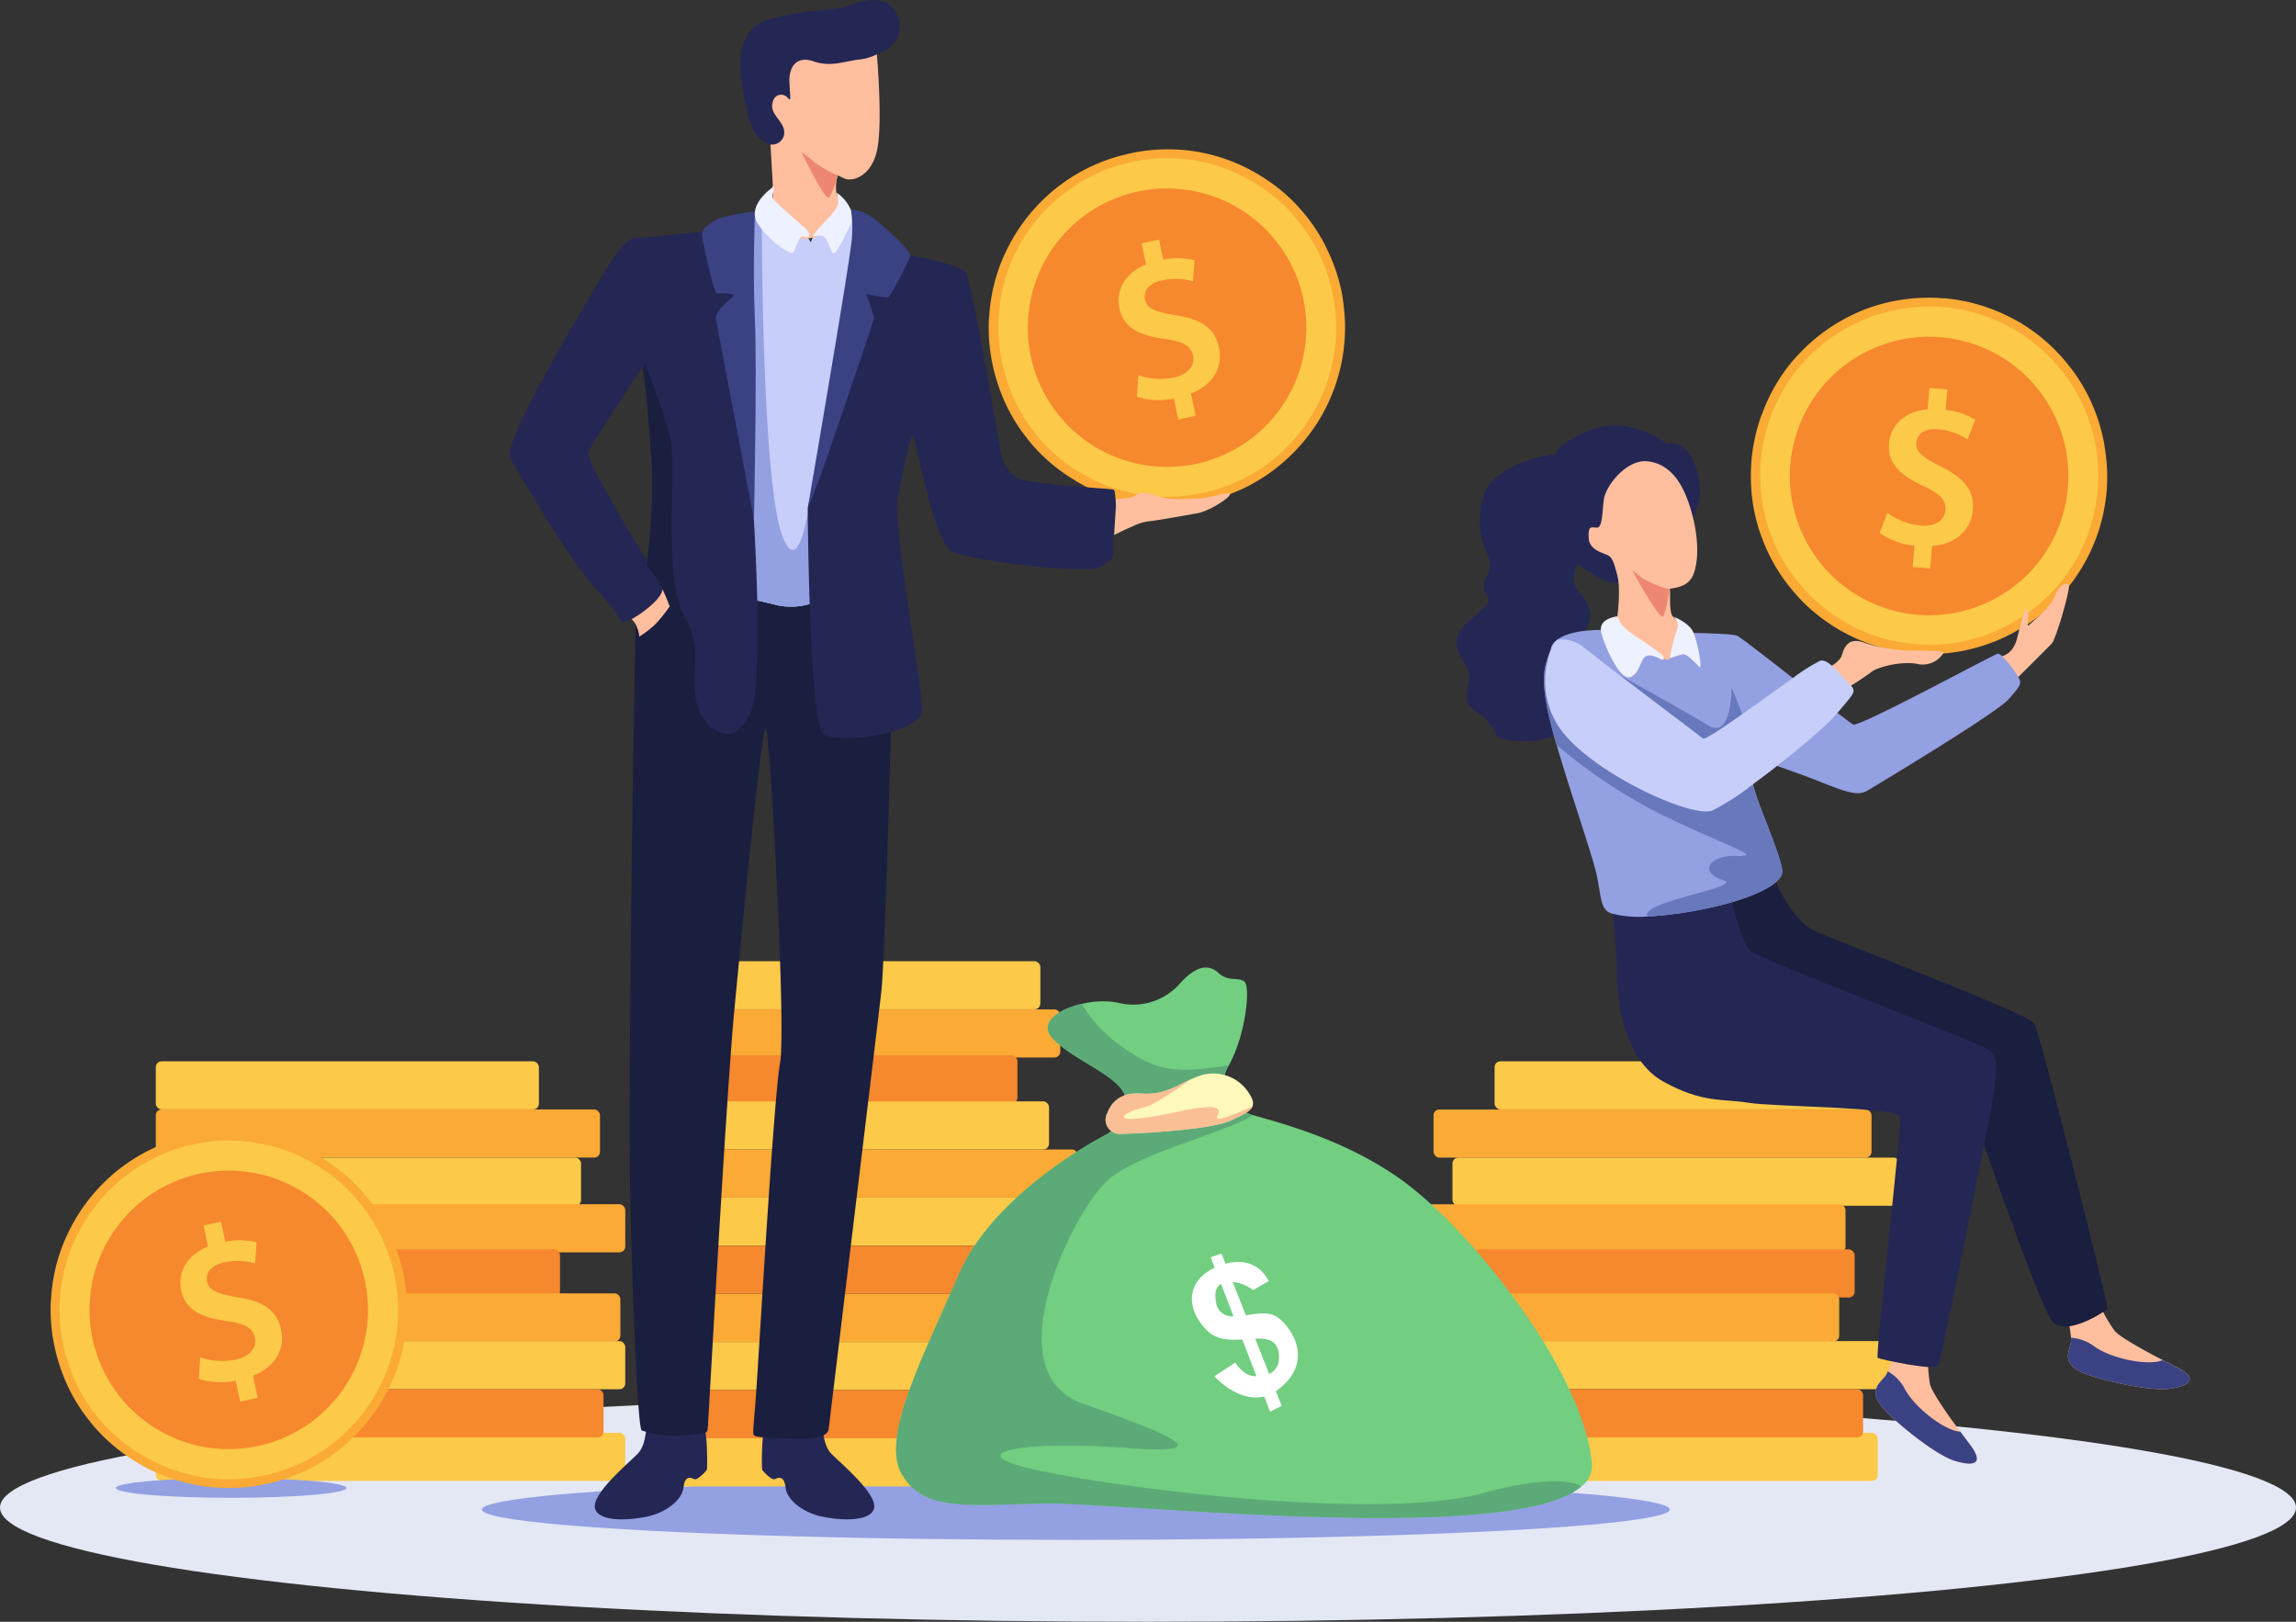 <svg xmlns="http://www.w3.org/2000/svg" viewBox="0 0 394.64 278.74"><rect x="0" y="0" width="394.64" height="278.74" fill="#333333" stroke="none"/><defs><style>.cls-1{fill:#faaa35;}.cls-2{fill:#fcc948;}.cls-3{fill:#f6882d;}.cls-4{fill:#e4e8f4;}.cls-5{fill:#93a0e2;}.cls-6{fill:#242754;}.cls-7{fill:#1a1e3f;}.cls-8{fill:#c7cef9;}.cls-9{fill:#ffbf9f;}.cls-10{fill:#3a4284;}.cls-11{fill:#eef1ff;}.cls-12{fill:#ed8772;}.cls-13{fill:#6878bc;}.cls-14{fill:#72ce81;}.cls-15{fill:#5baa77;}.cls-16{fill:#fff8bb;}.cls-17{fill:#fff;}.cls-18{fill:#f99f80;opacity:0.64;}</style></defs><g id="Layer_2" data-name="Layer 2"><g id="Layer_2-2" data-name="Layer 2"><path class="cls-1" d="M362.09,84.48a30.62,30.62,0,0,1-.46,3.19c-.12.73-.31,1.44-.49,2.14A30.24,30.24,0,0,1,356.9,99a17.2,17.2,0,0,1-1.31,1.77,30.07,30.07,0,0,1-6.8,6.33c-.62.42-1.25.82-1.87,1.16a29.85,29.85,0,0,1-8.17,3.29c-.71.18-1.42.33-2.14.45a31,31,0,0,1-7.72.29,3.86,3.86,0,0,1-.49-.06c-.73-.07-1.46-.17-2.16-.29a30.8,30.8,0,0,1-7.74-2.45c-.67-.32-1.31-.65-1.94-1a31.22,31.22,0,0,1-6.42-4.79c-.51-.53-1-1-1.49-1.6a29.84,29.84,0,0,1-4.68-7c-.32-.67-.62-1.33-.87-2a29.61,29.61,0,0,1-2.05-8.56c-.05-.72-.11-1.46-.1-2.19a28.94,28.94,0,0,1,.1-3.22,30.78,30.78,0,0,1,1.21-6.27c.22-.71.46-1.4.74-2.07A30,30,0,0,1,308.15,62c.47-.55,1-1.1,1.49-1.61a30.41,30.41,0,0,1,8.9-6.34c.66-.32,1.34-.62,2-.88a30.77,30.77,0,0,1,11-2c.71,0,1.45,0,2.17.09l.5,0a30.79,30.79,0,0,1,10.77,3c.64.31,1.29.67,1.91,1a30.4,30.4,0,0,1,8.63,7.48c.46.56.89,1.15,1.31,1.75a30.16,30.16,0,0,1,4.55,10.38,19.21,19.21,0,0,1,.4,2.14A30.69,30.69,0,0,1,362.09,84.48Z"/><path class="cls-2" d="M360.55,84.34a27.8,27.8,0,0,1-.43,3c-.12.68-.29,1.36-.46,2a28.94,28.94,0,0,1-4,8.74,20.34,20.34,0,0,1-1.24,1.69,28.6,28.6,0,0,1-6.47,6c-.58.4-1.18.78-1.77,1.11a28.5,28.5,0,0,1-7.76,3.12c-.67.17-1.35.32-2,.43a29.36,29.36,0,0,1-7.34.27,2.32,2.32,0,0,1-.46-.06c-.7-.06-1.39-.16-2.05-.27a29.88,29.88,0,0,1-7.35-2.32c-.64-.31-1.25-.62-1.84-1a28.77,28.77,0,0,1-6.1-4.55c-.49-.49-1-1-1.41-1.52a27.86,27.86,0,0,1-4.45-6.64c-.3-.63-.59-1.26-.83-1.92a27.71,27.71,0,0,1-1.94-8.12c0-.69-.1-1.39-.1-2.09a28.86,28.86,0,0,1,1.25-9,20.85,20.85,0,0,1,.7-2A28.18,28.18,0,0,1,309.33,63a20.55,20.55,0,0,1,1.42-1.54,29,29,0,0,1,8.44-6c.63-.3,1.28-.58,1.92-.83a29.32,29.32,0,0,1,10.48-1.94c.68,0,1.37,0,2.06.09a3.62,3.62,0,0,1,.47,0,29.12,29.12,0,0,1,10.23,2.84c.61.3,1.22.64,1.82,1a28.83,28.83,0,0,1,8.19,7.11c.44.53.85,1.09,1.25,1.66a28.56,28.56,0,0,1,4.31,9.85,18.14,18.14,0,0,1,.39,2A28.7,28.7,0,0,1,360.55,84.34Z"/><circle class="cls-3" cx="331.57" cy="81.79" r="23.93" transform="translate(-2.15 154.29) rotate(-26.11)"/><path class="cls-2" d="M328.74,97.45l.33-3.66a12.65,12.65,0,0,1-6-2.19l1.33-3.45a11.84,11.84,0,0,0,5.73,2.17c2.37.21,4.09-.81,4.25-2.62s-1.07-2.9-3.77-4.16c-3.83-1.78-6.23-3.82-5.92-7.32.29-3.24,2.76-5.52,6.63-5.87l.32-3.69,3.09.27-.31,3.51a12,12,0,0,1,5.09,1.7l-1.32,3.37a11.37,11.37,0,0,0-5-1.73c-2.64-.23-3.7,1-3.81,2.32-.14,1.55,1.14,2.53,4.23,4.09,4.08,2,5.78,4.15,5.49,7.51-.28,3.2-2.75,5.83-7,6.14l-.34,3.88Z"/><path class="cls-1" d="M230.53,49.85A29,29,0,0,1,231,53c.09.72.13,1.46.17,2.18a30.4,30.4,0,0,1-1.33,10.06,19.51,19.51,0,0,1-.72,2.07,30.06,30.06,0,0,1-4.63,8.06c-.46.59-.95,1.15-1.44,1.67a30.41,30.41,0,0,1-6.83,5.56c-.63.37-1.26.73-1.91,1.06a31.1,31.1,0,0,1-7.3,2.56c-.15,0-.32.07-.48.09-.72.15-1.44.27-2.15.36a31.06,31.06,0,0,1-8.12,0c-.73-.1-1.44-.23-2.15-.4a30.57,30.57,0,0,1-7.55-2.68c-.64-.34-1.28-.69-1.89-1.09a29.76,29.76,0,0,1-6.55-5.29c-.5-.54-1-1.09-1.43-1.68A29.24,29.24,0,0,1,172.24,68c-.26-.67-.53-1.36-.74-2.06a27.09,27.09,0,0,1-.86-3.12,30.46,30.46,0,0,1-.7-6.33c0-.75,0-1.49.09-2.21a29.82,29.82,0,0,1,2.34-9.87c.28-.66.6-1.34.94-2a30.57,30.57,0,0,1,6.62-8.69c.54-.5,1.1-1,1.67-1.43a30.58,30.58,0,0,1,9.94-5.22c.68-.21,1.38-.4,2.1-.55a2.62,2.62,0,0,1,.48-.13A30.75,30.75,0,0,1,205.29,26c.71.11,1.43.26,2.13.41a30.23,30.23,0,0,1,10.46,4.6c.61.39,1.19.83,1.77,1.27a30.44,30.44,0,0,1,7.41,8.57,17.78,17.78,0,0,1,1,1.93A30.46,30.46,0,0,1,230.53,49.85Z"/><path class="cls-2" d="M229,50.17a28.94,28.94,0,0,1,.49,3c.09.69.12,1.39.16,2.08a29,29,0,0,1-1.26,9.55,20,20,0,0,1-.69,2,28.57,28.57,0,0,1-4.4,7.65A19.17,19.17,0,0,1,222,76a28.33,28.33,0,0,1-6.48,5.28c-.59.36-1.19.7-1.82,1a29,29,0,0,1-6.92,2.43,3.73,3.73,0,0,1-.46.09c-.68.14-1.37.25-2,.34a29.67,29.67,0,0,1-7.71,0c-.7-.1-1.37-.23-2-.39a29.49,29.49,0,0,1-7.18-2.54c-.61-.33-1.22-.66-1.8-1a28.35,28.35,0,0,1-6.21-5,20.56,20.56,0,0,1-1.36-1.58,27.71,27.71,0,0,1-4.26-7.19c-.25-.63-.51-1.29-.71-2a26.17,26.17,0,0,1-.81-2.95,28.92,28.92,0,0,1-.67-6,20.49,20.49,0,0,1,.09-2.09A28.06,28.06,0,0,1,173.79,45a19.21,19.21,0,0,1,.9-1.89A29,29,0,0,1,181,34.84c.51-.47,1.05-.94,1.59-1.36a29.14,29.14,0,0,1,9.43-5c.65-.19,1.32-.38,2-.52a3.74,3.74,0,0,1,.45-.12,29.25,29.25,0,0,1,10.61-.32c.68.11,1.36.25,2,.39A28.65,28.65,0,0,1,217,32.32c.58.37,1.13.79,1.68,1.21a28.76,28.76,0,0,1,7,8.14,18.7,18.7,0,0,1,1,1.82A29.33,29.33,0,0,1,229,50.17Z"/><circle class="cls-3" cx="200.58" cy="56.32" r="23.93" transform="translate(141.27 256.03) rotate(-89.14)"/><path class="cls-2" d="M202.52,72.11l-.77-3.59a12.63,12.63,0,0,1-6.34-.33l.25-3.69a11.85,11.85,0,0,0,6.11.38c2.33-.5,3.67-2,3.29-3.76s-1.89-2.46-4.84-2.86c-4.18-.57-7.08-1.8-7.82-5.24-.68-3.18,1-6.09,4.59-7.57l-.78-3.62,3-.65.74,3.44a12.21,12.21,0,0,1,5.37.11l-.27,3.62a11.18,11.18,0,0,0-5.29-.17c-2.59.56-3.23,2.09-2.95,3.34.32,1.52,1.84,2.08,5.25,2.66,4.47.66,6.75,2.25,7.46,5.54s-.9,6.38-4.82,7.93l.82,3.8Z"/><ellipse class="cls-4" cx="197.32" cy="259.1" rx="197.32" ry="19.64"/><ellipse class="cls-5" cx="184.91" cy="259.44" rx="102.09" ry="5.23"/><rect class="cls-2" x="112.97" y="165.2" width="65.85" height="8.27" rx="1"/><rect class="cls-1" x="112.97" y="173.48" width="69.27" height="8.27" rx="1"/><rect class="cls-1" x="112.97" y="197.56" width="72.29" height="8.27" rx="1"/><rect class="cls-2" x="112.97" y="205.83" width="72.29" height="8.27" rx="1"/><rect class="cls-3" x="112.97" y="214.1" width="72.29" height="8.27" rx="1"/><rect class="cls-1" x="112.97" y="222.38" width="72.29" height="8.27" rx="1"/><rect class="cls-2" x="112.97" y="230.65" width="72.29" height="8.27" rx="1"/><rect class="cls-3" x="112.97" y="238.92" width="72.29" height="8.27" rx="1"/><rect class="cls-2" x="112.97" y="247.2" width="72.29" height="8.27" rx="1"/><rect class="cls-3" x="112.97" y="181.38" width="61.91" height="8.27" rx="1"/><rect class="cls-2" x="112.97" y="189.29" width="67.34" height="8.27" rx="1"/><rect class="cls-2" x="26.78" y="182.41" width="65.85" height="8.27" rx="1"/><rect class="cls-1" x="26.78" y="190.68" width="76.35" height="8.27" rx="1"/><rect class="cls-2" x="26.78" y="198.96" width="73.09" height="8.27" rx="1"/><rect class="cls-1" x="26.78" y="206.97" width="80.69" height="8.27" rx="1"/><rect class="cls-3" x="26.78" y="214.73" width="69.47" height="8.27" rx="1"/><rect class="cls-1" x="26.78" y="222.29" width="79.85" height="8.27" rx="1"/><rect class="cls-2" x="26.78" y="230.5" width="80.69" height="8.27" rx="1"/><rect class="cls-2" x="26.78" y="246.26" width="80.69" height="8.27" rx="1"/><rect class="cls-3" x="26.78" y="238.77" width="76.95" height="8.27" rx="1"/><rect class="cls-2" x="256.89" y="182.41" width="65.85" height="8.27" rx="1" transform="translate(579.63 373.09) rotate(180)"/><rect class="cls-1" x="246.39" y="190.68" width="75.28" height="8.27" rx="1" transform="translate(568.07 389.64) rotate(180)"/><rect class="cls-2" x="249.65" y="198.96" width="76.85" height="8.27" rx="1" transform="translate(576.15 406.19) rotate(180)"/><rect class="cls-1" x="242.05" y="206.97" width="75.16" height="8.27" rx="1" transform="translate(559.26 422.22) rotate(180)"/><rect class="cls-3" x="253.27" y="214.73" width="65.51" height="8.27" rx="1" transform="translate(572.05 437.73) rotate(180)"/><rect class="cls-1" x="242.89" y="222.29" width="73.23" height="8.27" rx="1" transform="translate(559.02 452.85) rotate(180)"/><rect class="cls-2" x="242.05" y="230.5" width="84.21" height="8.27" rx="1" transform="translate(568.31 469.26) rotate(180)"/><rect class="cls-2" x="242.05" y="246.26" width="80.69" height="8.27" rx="1" transform="translate(564.79 500.8) rotate(180)"/><rect class="cls-3" x="245.79" y="238.77" width="74.44" height="8.27" rx="1" transform="translate(566.02 485.81) rotate(180)"/><path class="cls-6" d="M111.12,244.08s.17,4.1-1.52,5.79-8,6.95-7.32,9.41,6.43,2,9.33,1.29,5.63-2.74,5.87-4.91,1.28-1.69,1.85-1.44,2.09-1.44,2.17-1.61.16-6.44-.57-7.56S111.12,244.08,111.12,244.08Z"/><path class="cls-6" d="M141.37,244.08s-.16,4.1,1.53,5.79,8,6.95,7.32,9.41-6.44,2-9.33,1.29-5.63-2.74-5.87-4.91-1.29-1.69-1.85-1.44-2.09-1.44-2.17-1.61-.16-6.44.56-7.56S141.37,244.08,141.37,244.08Z"/><path class="cls-7" d="M109.23,107.27s-.52,30-.68,44.34-.48,40.57-.24,53.11,1.21,40.89,2,41.13a17.59,17.59,0,0,0,7.24.85c3.74-.36,4-.24,4.1-1.21s3.13-56.81,4.58-72,4.71-49.34,5.43-48.25,3.5,51.62,2.41,57.53-3.62,49.94-4.1,56.57-.72,7.16-.24,7.44,4.7.52,8,.52,4.58-.72,4.7-1.69,8.33-68.87,9.05-75.14,2-58.62,2.17-62.12a41.24,41.24,0,0,0-.84-8.08s-9.53.73-19.06,1.57-22.56-4.52-22.56-4.52Z"/><path class="cls-8" d="M147.64,81.17c-1.62,6.47-2.64,12-3.24,15.54-.47,2.84-.66,4.49-.66,4.49A11.4,11.4,0,0,1,133.47,104a67.59,67.59,0,0,0-8.17-1.61s-.66-46,1.42-53.22c1.82-6.29,2.79-11.33,3-12.55,0-.18.05-.28.05-.28s2.77,2.94,4.64,3.5,3.24-1.92,4.41.88l.54.93L140,40s3.32-.19,4.82-1.7S146.26,36,146.26,36,150.55,69.59,147.64,81.17Z"/><path class="cls-5" d="M144.4,96.71c-.47,2.84-.66,4.49-.66,4.49A11.4,11.4,0,0,1,133.47,104a67.59,67.59,0,0,0-8.17-1.61s-.66-46,1.42-53.22c1.82-6.29,2.79-11.33,3-12.55a3,3,0,0,1,1.22,1.7s0,44.1,3.47,53.62,5.39-10.38,5.39-10.38A120.89,120.89,0,0,1,144.4,96.71Z"/><path class="cls-6" d="M132.43,24.83s-2.89-.34-3.94-5.33S125,5.27,132.43,3.26s10.21-1.08,14-2.49,7.32-1.13,8.12,3-3.83,5.59-3.83,5.59-5.89,4-8,8.89S136.69,26.46,132.43,24.83Z"/><path class="cls-9" d="M132.83,34.06V31.71l-.4-6.88a2.09,2.09,0,0,0,2.35-1.75c.31-2-2.29-3.19-2.05-5.12s1.87-2,2.6-1.21.48.24.36-2.59,1.32-4.59,4.13-3.62,4.85.13,7.51-.27a8.67,8.67,0,0,0,3.38-.94s1.08,12.06,0,16.65-4.41,5.24-5.55,4.7L144,30.14a7,7,0,0,0-.24,3c.29,1.22,1.81,3.42.6,5.24s-6.33,3.45-8.2,2.24S130.46,36.83,132.83,34.06Z"/><path class="cls-6" d="M138.83,87.37s.24,36.85,2.65,38.75,16.88.09,17-4.14-5.18-31.72-4.1-36.9S156.68,74,157,74.82s3.62,18.34,6.51,19.91,23.64,4.22,25.93,2.59,1.93-1.39,1.93-4,.77-8.93,0-9.17-15-.84-16.78-2.17a6,6,0,0,1-2.42-3.62c-.36-1.08-4.94-29.79-6.27-31.6S151.25,43,151.25,43s-2-.48-3.61,5.55S138.83,87.37,138.83,87.37Z"/><path class="cls-6" d="M129.06,122.29c-1.93,4.47-4.42,4.66-7.22,2.44a16.35,16.35,0,0,1-1.59-1.48c-3.44-3.62-4.22-5-4.22-11s-.36-6.69-1.32-9.16a16.4,16.4,0,0,0-2.54-4.59c-.54-.6-1-1.2-1-1.2s1.33-10.56.84-17.67c-.38-5.71-.81-11.72-1.49-16.32h0c-.17-1.13-.35-2.16-.55-3.09-1-4.76-2.49-19-1.28-19.18s15.11-1.52,15.11-1.52l4,8,1.77,41.73S131.34,117,129.06,122.29Z"/><path class="cls-10" d="M129.78,36.35s-5,.52-6.76,1.49-2.41,1.69-2.33,2.65,1.93,9.81,2.5,9.89,3.21-.08,2.89.48-3.3,2.41-3,4.1l6.51,34.34s.56-26,.16-34.58S129.78,36.35,129.78,36.35Z"/><path class="cls-11" d="M132.63,32.33s-3.15,2.18-2.88,4.75,6.1,7.11,6.62,6.3.93-3.05,1.81-2.73,1.21-.12.65-.92-5.79-5-6-5.67a1.26,1.26,0,0,1,.17-1.13l-.08-1Z"/><path class="cls-11" d="M143.77,33.09a6.72,6.72,0,0,1,2.17,2.35c.72,1.45,1.09,1.49.66,2.28s-2.95,6.62-3.49,5.76-1-3-2.05-3-1.57.48-1-.42,4-4,4-5.07A4.63,4.63,0,0,0,143.77,33.09Z"/><path class="cls-10" d="M146.26,36A7.09,7.09,0,0,1,150,37.43c1.93,1.39,6.88,5.85,6.45,6.7s-3.31,7-3.92,7-3.67-.6-3.67-.6,1.32,3.62,1.38,4S142.32,78.2,141,81.82s-2.17,5.55-2.17,5.55,7.41-43.15,7.59-46.4A21.6,21.6,0,0,0,146.26,36Z"/><path class="cls-6" d="M113.86,101.2c.09,1.48-3.33,4.12-5.3,5.2h0a5.21,5.21,0,0,1-1,.44c-1.33.3,0,0-5-5.49S89.14,81.22,87.69,78.81s10.61-22.68,15.55-31S109.39,41,109.39,41c-.31.34-.6,1.22-.6,4.17s2.23,16.52,2,17.19-9.28,13.93-9.65,15.44,8.81,16.53,9.41,17.55S113.74,99.37,113.86,101.2Z"/><path class="cls-9" d="M115.12,104.2a27.54,27.54,0,0,1-2.39,3,16.56,16.56,0,0,1-2.85,2.21,4.88,4.88,0,0,0-.4-1.61,3.32,3.32,0,0,0-.93-1.38h0c2-1.08,5.39-3.72,5.3-5.2l.39.84.25.58Z"/><path class="cls-9" d="M191.76,85.68a7.35,7.35,0,0,0,3-.32c.88-.48,1.53-1.09,3.86-.2s5.47.57,7.32.54,5.34-1.34,5.46-.78-3.53,2.93-5.58,3.29-6.92,1.25-8.29,1.37a8.7,8.7,0,0,0-2.93.92c-1.05.41-3.1,1.45-3.1,1.45l.31-4.9Z"/><path class="cls-12" d="M144,30.14a17.07,17.07,0,0,1-3.94-2.23c-1.61-1.33-2.33-1.81-2.33-1.81s4.18,8.68,4.82,7.84A17.54,17.54,0,0,0,144,30.14Z"/><path class="cls-7" d="M121.84,124.73a16.35,16.35,0,0,1-1.59-1.48c-3.44-3.62-4.22-5-4.22-11s-.36-6.69-1.32-9.16a16.4,16.4,0,0,0-2.54-4.59c-.54-.6-1-1.2-1-1.2s1.33-10.56.84-17.67c-.38-5.71-.81-11.72-1.49-16.32h0c.14-.63.23-1,.23-1a106.16,106.16,0,0,1,4.34,12.41c1.47,5.62-1.43,24.74,2.76,31.67C121.76,112.85,116.74,118.69,121.84,124.73Z"/><path class="cls-9" d="M335.92,251.05c-3.32-1-10.87-7.13-12.64-9.54s-.58-3.51.57-4.76a3.57,3.57,0,0,0,.63-1.06,23.86,23.86,0,0,0,1.27-4.72l5.64,2.75a23.09,23.09,0,0,0,.35,4.21c.3,1.28,2.82,4.93,5.19,8.13.55.76,1.1,1.48,1.6,2.14C341.19,251.69,339.25,252.08,335.92,251.05Z"/><path class="cls-10" d="M335.92,251.05c-3.32-1-10.87-7.13-12.64-9.54s-.58-3.51.57-4.76a3.57,3.57,0,0,0,.63-1.06,7.54,7.54,0,0,1,3,3.16c1.84,3.33,7,7.13,9.47,7.21.55.76,1.1,1.48,1.6,2.14C341.19,251.69,339.25,252.08,335.92,251.05Z"/><path class="cls-9" d="M373,238.67c-3.43.54-12.9-1.62-15.55-3s-2.06-2.89-1.58-4.52a3.8,3.8,0,0,0,.1-1.23,24.56,24.56,0,0,0-.93-4.8h6.27a23.68,23.68,0,0,0,2.17,3.62c.83,1,4.7,3.19,8.23,5,.83.44,1.64.84,2.38,1.22C378,236.93,376.43,238.13,373,238.67Z"/><path class="cls-10" d="M373,238.67c-3.43.54-12.9-1.62-15.55-3s-2.06-2.89-1.58-4.52a3.8,3.8,0,0,0,.1-1.23,7.46,7.46,0,0,1,4.06,1.53c3.12,2.18,9.43,3.33,11.68,2.31.83.44,1.64.84,2.38,1.22C378,236.93,376.43,238.13,373,238.67Z"/><path class="cls-7" d="M304.43,149.72s3,8.21,7.47,10.26,36.79,14.23,37.76,15.92,12.9,48.73,12.54,49.09-7,4.82-9.41,2.17-15.92-42.34-15.92-42.34-40.28-12-42.82-21.59S293.93,143.69,304.43,149.72Z"/><path class="cls-6" d="M276.93,154.19s1,8.8,1,13.39,1.22,14.59,8,18.33,10.12,2.89,14.59,3.62,25.69.72,26.05,2.41-4.3,41.21-3.82,41.45,10,2.33,10.45,1.29,8-38.36,8.93-43.5,1.57-9.25,0-10.58S302.5,165,300.81,163.35s-3.62-10.25-3.62-10.25Z"/><path class="cls-6" d="M291,89a10.66,10.66,0,0,0,.45-8.74c-1.81-5.06-4.94-4-4.94-4s-6-4.58-12.13-2.65-7.05,4.46-7.05,4.46-11.4,1.15-12.67,8.32,1.87,8.9,1.39,11.12-1.69,3-.66,4.5.23,1.75-1,3.08-5.24,3.31-3.68,7,2.36,2.84,1.57,6,.42,3.38,2.05,4.65a9.39,9.39,0,0,1,2.9,3.68c.54,1.14,8.74,1.68,10.55-.67s1.91-12.08,3.49-15.11,2.59-3.88,1.81-6.24-2.59-2.89-2.59-4.88.78-2.53.78-2.53a23.69,23.69,0,0,0,5,3,6.45,6.45,0,0,0,4.31-.54Z"/><path class="cls-9" d="M278,105.94s.61-4.7,0-7-.84-3.14-1.75-3.56-3.13-.91-3.19-3,.42-1.75,1.38-1.69.93-2.29,1.22-4.76,4-7.12,7.65-6.63,5.79,3.43,7.18,7.84,1.62,8.8.6,11.52-4.26,2.29-4.09,2.65-.2,3.8.53,4.64,3.38,2,2.35,4.83-9.1,7.72-10.85,3.13A15.32,15.32,0,0,1,278,105.94Z"/><path class="cls-9" d="M314.38,114.69s1.81-.91,2.17-2,.9-3.19,3.62-2.32a26.13,26.13,0,0,0,7.29,1.41c2.23.06,6.82.06,6.64.36a4.2,4.2,0,0,1-4.41,2c-2.71-.6-7.05.49-8.08,1.39a49.46,49.46,0,0,1-4.76,3.08Z"/><path class="cls-9" d="M344.11,112.78s1.89-.32,2.57-3,1.49-6.11,1.85-4.9-.44,3.21.32,2.45,3.54-2.81,4.3-4.83,2.34-2.73,2.46-1.76-2.22,9.08-2.94,9.85-6.15,6.15-6.15,6.15Z"/><path class="cls-5" d="M345.25,120.17c-2.11,2.42-22.43,14.6-24.12,15.63s-3.31.54-8.32-1.45c-2.23-.89-5-1.88-7.36-2.71-2.95-1-5.31-1.82-5.31-1.82s.14.7.38,1.8a.24.24,0,0,0,0,.09c.2.84.45,1.92.78,3.07.1.39.21.78.33,1.19,1,3.32,4.59,11.46,4.71,13.76s-5.74,5.06-14.42,6.69a64.49,64.49,0,0,1-8.74,1.1A18.77,18.77,0,0,1,277,157c-1.87-.6-1.74-2.53-2.52-6.45-.64-3.16-4.64-14.62-6.95-22.62-.56-1.93-1-3.65-1.31-5-1.16-5.34-1-7.41-.3-9.55.17-.57.37-1.14.61-1.77a1.86,1.86,0,0,1,.1-.31,2.6,2.6,0,0,1,.64-1,2.94,2.94,0,0,1,.36-.33c2.39-1.87,7.75-1.69,7.75-1.69a59.67,59.67,0,0,1,6.63,2.58,31.26,31.26,0,0,0,4.59,2.6c.42.07,3.56-4.7,3.56-4.7s7.42.11,8.38.48c.47.18,5,3.69,9.61,7.29,2.83,2.21,5.68,4.44,7.69,6,1.44,1.11,2.43,1.86,2.66,2,1,.54,24.3-12.12,24.91-12.19s2.83,2.84,3.49,4S347.36,117.76,345.25,120.17Z"/><path class="cls-13" d="M306.36,149.73c.11,2.29-5.74,5.06-14.42,6.69a64.49,64.49,0,0,1-8.74,1.1c-1.75-2.49,16.78-5.08,13-6.23-4.17-1.28-2.57-4.34,2.25-4.18s-1.12-1.44-12.49-6.91A91.33,91.33,0,0,1,267.51,128c-.56-1.93-1-3.65-1.31-5-1.16-5.34-1-7.41-.3-9.55,4.83-1.37,11.92,2.25,11.92,2.25s11.81,6.54,15.83,9,4-6.52,4-6.52l1.81,4.55a27.36,27.36,0,0,0,1,8.9.24.24,0,0,0,0,.09c.2.84.45,1.92.78,3.07.1.39.21.78.33,1.19C302.61,139.29,306.24,147.43,306.36,149.73Z"/><path class="cls-11" d="M278,105.94s-3.38.3-2.77,2.78,3.25,8.32,5,7.66,1.64-3.36,2.9-3.68,2.84,1.18,2.84.53-.49-.84-2.06-2-3.86-2.46-4.7-3.37A6.18,6.18,0,0,1,278,105.94Z"/><path class="cls-11" d="M287.54,105.94s2.65,1,3.44,2.6,1.75,6.81,1.08,6.09-2.17-2.36-2.89-2.17-2.16.67-2.16.67a36.78,36.78,0,0,1,1.19-4.84A1.77,1.77,0,0,0,287.54,105.94Z"/><path class="cls-8" d="M315.82,122.54c-1.51,1.84-5.89,5.6-10.37,9.1-1.39,1.1-2.8,2.16-4.13,3.14a42.36,42.36,0,0,1-7,4.53c-3.54,1.37-20.58-6.43-26.05-13.91a14.22,14.22,0,0,1-1.16-14.78l-.57,1a1.86,1.86,0,0,1,.1-.31,2.6,2.6,0,0,1,.64-1,2.94,2.94,0,0,1,.36-.33,5.71,5.71,0,0,1,4.49,1.19c2.56,2.15,19.78,15.1,20.58,15.75.57.45,9.64-6.27,15.45-10.38a31.21,31.21,0,0,1,4.74-3c1.45-.24,3.13,2.17,4.75,3.78S318.9,118.8,315.82,122.54Z"/><path class="cls-12" d="M287,101.3a18.56,18.56,0,0,1-4.61-1.87c-1.25-1-1.83-1.39-1.83-1.39s4.75,8.69,5.29,7.9S287,101.3,287,101.3Z"/><path class="cls-14" d="M271.79,255.47c-11.91,10.34-80.12,2.64-92.48,2.93-13.67.32-20.58,1.28-24.28-5s3.53-19.94,9.8-34.41,25.57-24.12,25.57-24.12a7.21,7.21,0,0,0,3.06-5.47c.48-4-8.85-6.92-12.54-10.94-2.44-2.66.94-5,5-5.91a14.94,14.94,0,0,1,6.09-.25A10.7,10.7,0,0,0,203,168.82c2.57-2.74,4.67-3.22,6.43-1.61s3.22.65,4.41,1.45.25,9.33-2.64,14.47,1.77,6.92,2.64,7.89a5.54,5.54,0,0,0,1.66.66c4.17,1.27,15.25,3.93,25.13,10.92,12.06,8.52,31.52,33,33,49A4.49,4.49,0,0,1,271.79,255.47Z"/><path class="cls-15" d="M271.79,255.47c-11.91,10.34-80.12,2.64-92.48,2.93-13.67.32-20.58,1.28-24.28-5s3.53-19.94,9.8-34.41,25.57-24.12,25.57-24.12a7.21,7.21,0,0,0,3.06-5.47c.48-4-8.85-6.92-12.54-10.94-2.44-2.66.94-5,5-5.91a24.67,24.67,0,0,0,5.82,6.55c6.86,5.15,10.08,5.47,19.4,4-2.9,5.15,1.77,6.92,2.64,7.89a5.54,5.54,0,0,0,1.66.66c-6.17,3.59-20.41,6.64-25.41,11.55-5.91,5.79-19.09,32.63-4,38s24.12,8.94,7.4,7.65-29.26.64-15.75,3.7,59.17,9.1,77.51,4C264.46,254.06,269.79,254.21,271.79,255.47Z"/><path class="cls-16" d="M215.27,190.18c-.37.87-1.68,1.48-3.79,2.44-3.54,1.61-16.57,2.26-18.82,2.26a2.43,2.43,0,0,1-2.26-3.71s1-3.57,5.64-3.23c4,.29,5.84-1.18,8.59-2.42.48-.21,1-.43,1.54-.62a7.27,7.27,0,0,1,8.52,3C215.34,188.91,215.51,189.6,215.27,190.18Z"/><path class="cls-17" d="M219.8,226.55c-1.45-1.21-3.63-.8-5.66-.5l-2.26-5.7a6.64,6.64,0,0,1,3.49,1.38l2.7-1.53s-1.84-4.51-7.43-3l-.69-1.75-1.85.64.68,1.79c-5.22,2.45-4.81,7.5-1.17,10.92,1.62,1.51,3.83,1.55,5.92,1.42l2.43,6.32a4.12,4.12,0,0,1-1.43-.27,5.8,5.8,0,0,1-2.2-2.09l-3.59,2.36s4,4.58,8.56,3.47l1,2.62,2-1-1-2.54c.17-.11.33-.23.49-.35C225.22,234.6,223,229.21,219.8,226.55ZM209,223.66c-.3-1.66.12-2.56.87-3l2.15,5.58A2.76,2.76,0,0,1,209,223.66Zm9.15,12.49-2.4-6.06c2-.08,3.53.17,4,2.17C220.13,234.48,219.28,235.61,218.13,236.15Z"/><path class="cls-18" d="M215.27,190.18c-.37.87-1.68,1.48-3.79,2.44-3.54,1.61-16.57,2.26-18.82,2.26a2.43,2.43,0,0,1-2.26-3.71s1-3.57,5.64-3.23c4,.29,5.84-1.18,8.59-2.42-3.3,2.38-6.57,4.51-8.11,4.85-3.7.8-7.25,3.54,6.19.65s1,3.86,10.2.15C213.73,190.84,214.52,190.51,215.27,190.18Z"/><ellipse class="cls-5" cx="39.73" cy="255.74" rx="19.8" ry="1.69"/><path class="cls-1" d="M69.28,218.64a29,29,0,0,1,.51,3.19c.09.72.13,1.46.17,2.18a30.4,30.4,0,0,1-1.33,10.06,19.51,19.51,0,0,1-.72,2.07,30.33,30.33,0,0,1-4.63,8.06c-.46.59-1,1.15-1.44,1.67A30.41,30.41,0,0,1,55,251.43c-.63.37-1.26.73-1.91,1.06a31.1,31.1,0,0,1-7.3,2.56,3.7,3.7,0,0,1-.48.09c-.72.15-1.44.27-2.15.36a31.06,31.06,0,0,1-8.12-.05c-.73-.1-1.44-.23-2.15-.4a30.57,30.57,0,0,1-7.55-2.68c-.64-.34-1.28-.69-1.89-1.08a30.1,30.1,0,0,1-6.55-5.3c-.5-.54-1-1.09-1.43-1.68A29.24,29.24,0,0,1,11,236.75c-.26-.67-.53-1.36-.75-2.06a29.25,29.25,0,0,1-.85-3.12,30.46,30.46,0,0,1-.7-6.33c0-.75,0-1.49.09-2.21a29.82,29.82,0,0,1,2.34-9.87c.28-.66.6-1.34.94-2a30.57,30.57,0,0,1,6.62-8.69c.54-.5,1.1-1,1.67-1.43a30.53,30.53,0,0,1,9.93-5.22c.69-.21,1.39-.4,2.11-.55a2.62,2.62,0,0,1,.48-.13A30.75,30.75,0,0,1,44,194.83c.71.11,1.43.26,2.13.41a30.23,30.23,0,0,1,10.46,4.6c.61.39,1.19.83,1.77,1.27a30.44,30.44,0,0,1,7.41,8.57,17.78,17.78,0,0,1,1,1.93A30.46,30.46,0,0,1,69.28,218.64Z"/><path class="cls-2" d="M67.77,219a26.49,26.49,0,0,1,.48,3c.1.69.13,1.39.17,2.08a29,29,0,0,1-1.26,9.55,20,20,0,0,1-.69,2,28.57,28.57,0,0,1-4.4,7.65,19.17,19.17,0,0,1-1.37,1.58,28.54,28.54,0,0,1-6.48,5.28c-.59.36-1.19.7-1.82,1a29,29,0,0,1-6.92,2.43,3.73,3.73,0,0,1-.46.09c-.68.14-1.37.25-2,.34a29.67,29.67,0,0,1-7.71,0q-1.05-.15-2-.39A29.49,29.49,0,0,1,26.05,251c-.61-.33-1.22-.66-1.8-1a28.35,28.35,0,0,1-6.21-5,20.56,20.56,0,0,1-1.36-1.58,27.71,27.71,0,0,1-4.26-7.19c-.25-.63-.51-1.29-.71-2a26.17,26.17,0,0,1-.81-2.95,28.92,28.92,0,0,1-.67-6,20.49,20.49,0,0,1,.09-2.09,28.06,28.06,0,0,1,2.22-9.37,19.21,19.21,0,0,1,.9-1.89,29,29,0,0,1,6.28-8.25c.51-.47,1-.94,1.59-1.36a29.14,29.14,0,0,1,9.43-5c.65-.19,1.32-.38,2-.52a3.74,3.74,0,0,1,.45-.12,29.25,29.25,0,0,1,10.61-.32c.68.11,1.36.25,2,.39a28.65,28.65,0,0,1,9.93,4.37c.58.37,1.13.79,1.68,1.21a28.76,28.76,0,0,1,7,8.14,18.7,18.7,0,0,1,1,1.82A29.33,29.33,0,0,1,67.77,219Z"/><circle class="cls-3" cx="39.33" cy="225.11" r="23.93" transform="translate(-172.29 138.86) rotate(-57.91)"/><path class="cls-2" d="M41.27,240.9l-.77-3.59a12.63,12.63,0,0,1-6.34-.33l.25-3.69a11.85,11.85,0,0,0,6.11.38c2.33-.5,3.67-2,3.29-3.76s-1.89-2.46-4.84-2.86c-4.18-.57-7.08-1.8-7.82-5.24-.68-3.18,1-6.09,4.59-7.57L35,210.62l3-.65.74,3.44a12.21,12.21,0,0,1,5.37.11l-.27,3.62a11.18,11.18,0,0,0-5.29-.17c-2.59.56-3.23,2.09-2.95,3.34.32,1.52,1.84,2.08,5.25,2.66,4.47.66,6.75,2.25,7.46,5.54s-.9,6.38-4.82,7.93l.82,3.8Z"/></g></g></svg>